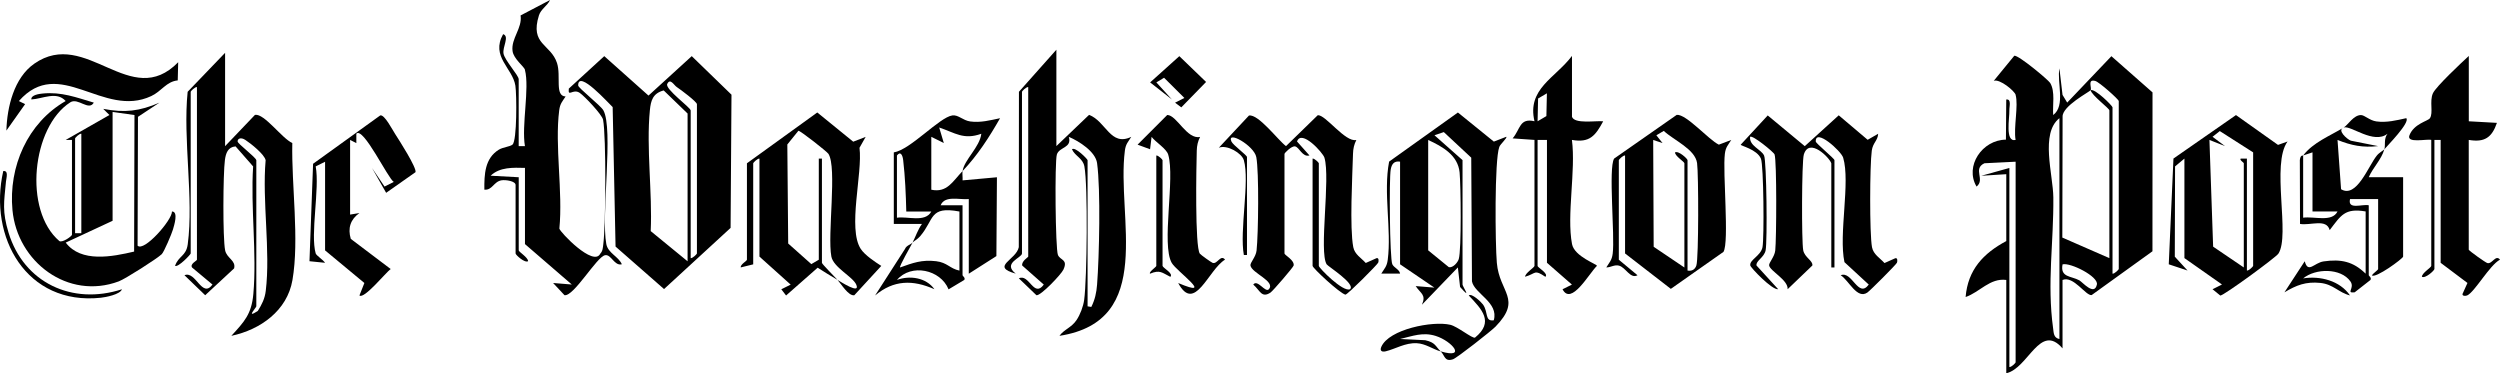 <?xml version="1.0" encoding="UTF-8"?>
<svg id="Layer_2" data-name="Layer 2" xmlns="http://www.w3.org/2000/svg" viewBox="0 0 837.32 125">
  <g id="Layer_1-2" data-name="Layer 1">
    <g>
      <path d="M175.86,23.43c-.3-1.16-3.83-3.65-4.19-6.33-.56-4.2,3.32-7.66,2.69-11.93l9.87-5.17c-.88,1.94-3.04,3.01-3.72,5.14-3.11,9.88,3.94,9.52,6.05,15.97,1.42,4.36-.85,11.07,2.88,11.2-1.11,1.71-1.85,2.37-2.14,4.6-1.54,12.01,1.27,27.26.05,39.65.23,1.21,11.44,12.93,13.69,8.41.87-.91.87-2.01,1.02-3.16.83-6.16,1-36.1-.07-41.7-.33-1.71-6.18-7.88-7.81-9-2.31-1.58-4.01,1.65-3.67-1.43l11.88-10.88,14.81,13.21,14.49-13.21,13.31,12.91-.3,44.62-22.29,20.48-16.24-14.23-.97-46.72c-1.3-1.18-11.6-12.75-11.55-7.24,0,.84,7.47,6.66,8.41,8.28,3.51,6.08-.79,35.39,1.01,44.83.59,3.09,4.06,4.12,5.21,6.78-2.52.67-3.55-3.41-5.61-3.04-2.81.5-10.5,13.94-13.61,13.39l-3.81-4.08,6.26.51-15.68-13.54v-25.52c-3.92-.1-8.43-.33-11.5,2.62l9.41.51v24.48c0,.53,3.13,2.36,3.14,3.64-1.14.7-4.19-2.12-4.19-2.59v-22.92c0-1.34-3.32-1.79-4.66-1.59-2.69.4-3.09,3.4-5.8,3.14-.05-5.1.13-10.48,4.85-13.39,1.38-.85,3.67-.97,4.57-1.7,1.54-1.25,1.43-16.8.97-19.74-.93-5.92-8.31-9.71-4.11-17.25,2.23.7-.26,4.28.14,6.52s5.08,7.28,5.08,8.58v22.4h2.09c-1.18-6.89,1.6-19.42,0-25.52ZM231.33,86.46c.68.08,2.09-1.38,2.09-1.56v-50c0-.82-5.53-4.94-6.77-5.76-.93-.61-2.19-3.12-3.18-1.01-.8,1.71,7.86,7.91,7.86,8.86v49.48ZM230.29,87.5v-49.48l-8-7.73c-3.64.96-4.31,3.38-4.63,6.63-1.25,12.64.88,27.59.28,40.48l12.35,10.11Z"/>
      <path d="M675.1,31.76c-.37-1.31-5.29-5.4-7.33-4.7l6.88-8.4c1.44-.22,11.38,8.08,12.02,9.13,1.74,2.92.75,7.48,1,10.74,4.22-3.14,1.2-10.97,2.09-15.62l1.04,8.87,1.56,2.58,14.81-15.54,13.77,12.12-.02,53.22-20.37,14.67c-1.98.3-6.05-6.57-9.75-5.07v22.92c-7.53-8.77-11.46,6.69-18.84,8.33v-31.25c-5.47-.73-8.95,4.14-13.62,5.72.76-9.14,5.92-14.62,13.62-18.74v-22.4l-8.37.53,9.41-2.61v66.67c.68.08,2.09-1.38,2.09-1.56V54.16l-10.46.52c-4.01,1.91.37,5.44-2.63,7.81-4.05-6.86,1.9-15.66,9.84-15.72l.11-13.44c1.83-.24.98,2.36,1.04,3.63.1,2.54-1.52,10.76,2.09,9.91-.73-4.09,1.01-11.57,0-15.11ZM700.22,30.2c-.4.59-9.55,5.34-9.4,8.88l-.09,40.49,15.76,6.89v-49.48c0-.68-5.94-5.03-6.28-6.77,1.39-.69,7.33,5.25,7.33,5.73v55.73c.68.08,2.09-1.38,2.09-1.56v-56.25c0-.56-6.53-6.39-7.88-6.75-2.75-.71-1.04,2.35-1.54,3.11ZM689.76,113.54V39.58c-6.49,5.09-2.12,18.89-2.04,26.52.15,15.02-2.16,28.65-.08,43.83.22,1.57.14,3.22,2.12,3.62ZM690.81,88.54c-.86,4.43,2.89,3.85,5.61,5.35,1.09.6,5.05,5.36,5.89,1.4.57-2.68-8.86-7.43-11.5-6.75Z"/>
      <path d="M75.39,48.95l10.02-10.49c3.14-.5,9.03,7.91,12.49,9.44-.31,14.1,2.4,32.24.05,45.9-1.76,10.25-10.74,16.63-20.47,18.68,4.34-4.72,6.77-7.26,7.37-14.01,1.21-13.59-.96-28.93-.07-42.73l-5.88-6.71c-2.6.21-3.27,2.32-3.57,4.55-.62,4.56-.75,26.14.07,30.25.53,2.68,3.7,3.4,3.01,6.06l-9.69,8.99-6.94-6.7c3.83-1.59,5.84,7.91,9.39,3.13l-6.85-5.72c-.77-1.23,1.64-2.24,1.64-2.61V29.16c-.68-.08-2.09,1.38-2.09,1.56v54.17c0,.33-4.17,4.73-5.24,4.16,1.14-3.38,3.71-3.19,4.25-7.23,2.05-15.37-1.66-35.2-.03-51.08l12.54-13.05v31.25ZM85.85,53.64v48.96c0,.4-3.66,4.26.5,1.54,1.36-2.18,2.35-4.11,2.66-6.72,1.63-13.43-1.24-29.97-.04-43.76-.39-1.95-4.91-5.56-6.79-6.79-1.6-1.04-2.65-.38-2.59.52.05.79,5.95,5.16,6.26,6.25Z"/>
      <path d="M482.52,117.71c-2.71-.8-5.06-2.61-8.01-2.76-3.85-.19-7.13,1.91-10.37,2.71-1.38.34-2.07-.2-1.5-1.5,2.58-5.9,17.19-8.76,23.09-7.38,2.48.58,7.39,4.68,8.29,4.3,6.5-5.29,2.29-9.45-2.09-14.12.96-.88,4.23,2.26,4.78,3.05,1.82,2.6.51,5.72,3.59,5.27,1.76-6-6.51-8.94-7.3-13.04l-.24-41.43-9.19-8.57-3.13,1.06,9.4,8.33v41.67c0,.66,3.34,5.5-.82.82l-.74-6.55-12.03,12.49c1.48-3.4-.44-3.71-2.1-6.24l6.26.51-11.49-7.81v-34.38c-2.01-.3-2.8.81-3.13,2.61-.57,3.11-.33,29.87.53,31.75.54,1.17,2.41,1.76,2.6,3.13h-6.28c1.07-1.75,1.86-2.35,2.15-4.62,1.31-10.13-1.53-22.52.46-32.88l23.04-16.45,12.04,9.75,4.17-1.62c.41.34-2,2.46-2.34,3.39-1.65,4.41-1.37,32.61-.83,38.83.86,10.03,8.58,12.06-.44,21.37-1.45,1.49-12.93,10.49-14.23,10.93-2.89.97-2.74-1.32-4.13-2.64,8.85,2.61,3.83-3.43-1.66-5.17-4.32-1.37-7.7.03-11.94,1.02l8.41.41c3.49.77,3.37,2.02,5.19,3.74ZM478.34,46.87v36.98l6.94,5.65c1.36.24,2.94-1.54,3.3-2.74.94-3.11.7-24.7.28-29.01-.56-5.72-5.66-8.65-10.53-10.87Z"/>
      <path d="M24.1,46.87h-2.1s14.65-8.35,14.65-8.35l-2.08-2.06c7.18,1.38,12.15.8,18.83-2.08l-7.19,4.75-.13,43.15c2.13,2.18,11.57-8.53,11.52-11.45,2.23.02.71,4.69.32,6.05-.41,1.43-2.98,7.5-3.75,8.25-1.48,1.45-12.21,8.3-14.39,9.11-17.01,6.35-33.99-6.48-35.61-23.9-1.35-14.49,5.05-29.19,17.82-36.5-3.03-3.4-7.74-.72-11.49-.53-.19-1.52,2.75-1.88,3.75-1.98,6.31-.64,11.3,1.31,17.17,3.04-1.68,2.94-5.29-1.75-7.86-.11-12.86,8.22-15.82,36.16-3.67,46.49,1.09.62,4.21-1.7,4.21-2.12v-31.77ZM37.71,37.49v36.46l-15.7,7.3c5.15,6.81,15.59,4.73,22.91,3.01l.12-45.73-7.33-1.04ZM27.24,78.12v-33.34c-.68-.08-2.09,1.38-2.09,1.56v31.77h2.09Z"/>
      <path d="M613.35,54.68c-.5-1.76-7.41-8.84-9.2-2.91-.71,2.35-.78,29.11-.2,32.06.48,2.43,3.33,3.51,3.06,5.09l-8.29,7.95c.27-3.08-5.88-6.08-6.19-7.96-.15-.93,1.81-2.82,2.05-5.01.41-3.78.54-29.96-.23-32.18-.26-.76-7.44-6.64-8.2-5.89-.33,3.04,3.75,4.2,4.69,6.26.85,1.87,1.12,28.72.52,31.74-.48,2.43-3.33,3.51-3.06,5.09l7.26,7.94c-2.04.35-9.22-7.22-9.34-7.94-.34-1.9,3.53-3.22,4.09-6.13.6-3.14.38-27.46-.52-29.64-1.32-3.17-6.88-4.3-6.77-4.7l9.04-9.79,12.41,10.29,11.37-10.33,9.69,8.2,3.52-2.02c-.14,2.36-1.77,2.96-2.14,5.67-.67,4.84-.77,27.88.08,32.33.46,2.42,2.67,3.62,4.18,5.3l3.65-1.63c.78-.17.72,1.09.51,1.54-.29.64-8.94,9.31-9.9,9.97-3.45,2.36-6.13-3.98-8.92-5.8,3.83-1.59,5.84,7.91,9.39,3.13l-8.14-7.51c-2-9.32,2.03-26.73-.43-34.99-.67-2.25-9.37-10.02-9.18-5.42.02.62,6.26,5.7,6.26,6.25v35.94h-1.05v-34.9Z"/>
      <path d="M416.59,53.64c-.67-2.34-5.62-5.28-8.37-4.16l10.09-10.78c3.15-.61,9.77,8.29,12.41,10.24l10.61-10.33c2.5-.42,9.24,9.2,12.95,8.27-.76,1.52-1.07,2.89-1.12,4.61-.22,7.58-1.16,24.78.09,31.29.46,2.42,2.67,3.62,4.18,5.3l3.65-1.63c.78-.17.72,1.09.51,1.54-.32.7-10.2,10.64-10.97,10.7-1.93-.47-11-8.91-11-9.64v-35.94c.68-.08,2.09,1.38,2.09,1.56v34.38c0,.67,8.19,9,10.46,7.81,1.95-1.78-7.42-7.64-7.84-8.33-2.62-4.29,1.33-28.76-.74-35.72-.49-1.65-7.74-9.64-9.18-5.42l4.17,4.68c-2.37.69-3.4-2.8-4.85-3.04-1.14-.19-3.52,2.19-3.52,2.53v33.34c0,.53,3.39,2.23,3.07,4.03-.11.59-6.98,8.56-7.75,9.06-3.02,1.99-3.49-.72-5.78-2.67,1.42-1.95,4.05,2.88,5.22,1.56,2.37-2.66-5.75-5.4-6.16-7.96-.15-.95,1.81-2.81,2.05-5.01.6-5.53.85-26.33-.09-31.28-.74-3.88-10-9.1-8.34-5.25.53,1.23,5.22,4.6,5.22,5.22v32.82h-1.05c-1.5-8.17,2.02-24.72,0-31.77Z"/>
      <path d="M280.52,93.75c-2.33-1.34-4.41-2.66-6.66-4.09l-10.58,9.31-1.6-2.08,3.14-1.56-10.46-9.39v-32.82c-.68-.08-2.09,1.38-2.09,1.56v33.86l-4.19,1.03c-.11-1.07,2.09-2.15,2.09-2.59v-32.29l23.56-17.02,12.04,9.79,4.17-1.62-2.07,3.66c1.1,8.6-4.06,27.06.44,33.9,1.36,2.06,4.74,4.31,6.86,5.66l-9.04,9.83c-1.94.34-4.43-3.83-5.61-5.13,1.07.62,7.73,4.97,6.27,1.58-1.14-2.66-7.63-5.73-8.34-9.41-1.39-7.26,1.99-29.9-1-34.43-.48-.73-9.41-7.77-10.04-7.7l-3.71,4.59.29,33.17,7.75,6.9,2.5-1.47v-33.86h1.05v34.9c0,.39,4.25,4.65,5.23,5.73Z"/>
      <path d="M731.62,53.12l-3.13,2.61-.09,30.24,4.27,4.64-6.29-2.09,1.57-35.42,20.94-14.56,14.08,9.99,3.2-1.14c-5.56,7.56.96,31.46-3.08,37.57-.83,1.26-18.25,14.03-19.45,14.03l-2.6-2.12,3.16-1.59-12.58-8.84v-33.34ZM754.65,51.04l-11.18-7.14-2.43,1.91,4.19,3.13-5.23-2.07,1.24,35.74,10.27,6.97v-34.9c0-.23-1.54-1.14-1.05-1.55h2.09s0,37.49,0,37.49c.68.08,2.09-1.38,2.09-1.56v-38.02Z"/>
      <path d="M542.18,86.98l6.27,5.21c-2.45,1.33-3.93-2.66-6.24-3.23-1.53-.38-2.75.63-4.22.61,1.07-1.75,1.86-2.35,2.15-4.62.78-6.06-1.5-28.59.47-31.83l20.98-14.65c3.19-.33,10.64,8.31,14.1,9.98l4.17-1.58c-1.08,1.74-1.86,2.34-2.15,4.62-.79,6.19,1.52,29.6-.47,32.87l-17.63,12.39-15.33-11.86v-32.82c-.68-.08-2.09,1.38-2.09,1.56v33.34ZM565.21,90.62c1.44.27,2.52-.36,2.96-1.74.78-2.45.74-30.54.23-34.25-.64-4.67-7.74-7.61-11.16-10.79l-2.48,1.47,2.07,2.6-3.13-1.03.16,35.77,10.29,6.94v-34.9c0-.53-3.13-2.36-3.14-3.64,1.14-.7,4.19,2.12,4.19,2.59v36.98Z"/>
      <path d="M305.64,81.25c1.04-2.04,1.76-4.32,3.14-6.24h-9.42v-23.97c5.61-.9,15.26-11.76,19.61-12.38,1.99-.28,3.52,1.68,5.98,2.02,3.44.48,6.71-.4,10-1.09-3.62,6.35-7.57,12.49-12.56,17.7.55-3.76,5.78-8.05,6.28-12.49-5.94,2.15-8.79-.32-14.11-2.1l1.55,5.2-4.19-2.07v17.71c5.29,1.11,7.15-2.79,10.47-6.25-.14.99.08,2.11,0,3.12l11.51-1.04-.18,26.4-9.25,5.9v-25c-3.16.3-8.03-1.3-9.42,2.07h7.33v23.45c0,.25,1.06.83.58,1.57l-5.26,3.15c-2.68-6.63-12.49-8.74-17.29-3.16,4.31-1.57,9.75-.82,12.56,3.12-7.22-3.21-13.65-3.15-19.88,2.09l10.02-15.59c.38-1.11,2.09-1.58,2.53-2.12-.68,1.33-4.54,7.98-4.18,8.33,4.29-1.54,7.27-2.66,12.06-2.1,3.79.45,4.6,2.48,7.82,3.15v-19.79c-10.21-1.91-8.33,2.65-13.17,8.29-.87,1.02-2.15,1.65-2.53,2.12ZM300.41,52.08v20.84c3.52-.56,9.46,1.72,11.51-2.07h-8.38c-.13-5.57-.39-11.71-1.04-17.22-.18-1.56-.85-3.19-2.1-1.54Z"/>
      <path d="M826.86,40.62l9.43.53c-1.68,4.9-4.14,6.62-9.44,5.71v36.77c.09.37,5.6,4.31,6.24,4.48,1.62.43,2.77-2.99,4.23-1.14-3.46,1.8-8.48,10.87-11,11.98-.46.2-1.72.27-1.55-.51l1.65-3.67-8.98-6.75v-41.15h-2.09v43.23c0,.48-3.05,3.29-4.19,2.59.01-1.27,3.14-3.1,3.14-3.64v-42.19c-1.42-.42-8.41,1.28-7.31-1.55,1.52-3.9,6.15-4.73,6.84-5.7,1.24-1.77-.2-5.66,1.02-8.36,1.03-2.28,9.6-10.27,12.02-12.52v21.88Z"/>
      <path d="M526.48,39.06c.8,2.59,8.08,1.29,10.47,1.57-2.57,4.75-4.49,7.31-10.47,6.23,1.35,10.31-1.81,25.16.03,34.88.8,4.22,8.56,6.79,8.34,7.31-2.65,2.57-8.63,13.48-11.51,7.83l3.14-1.56-8.36-7.31v-41.15h-3.14v42.19c0,.57,3.79,2.55,2.61,3.66-3.83-2.59-2.99-1.12-6.79-.02.01-1.27,3.14-3.1,3.14-3.64v-42.19l-7.32-.51c2.64-3.1,2.26-6.92,7.32-5.74-2.55-10.88,6.92-14.42,12.56-21.88v20.31ZM518.1,31.25l-2.95,1.74-.17,7.63,2.95-1.74.17-7.63Z"/>
      <path d="M785,42.7c-2.41.81,1.02,3.9,2.36,4.42l9.14,1.82c-5.11.57-8.95-.2-13.6-2.07l1.19,16.51c5.19,3.16,9.14-7.78,11.97-11.27.87-1.07,2.14-1.64,2.53-2.12-1.07,3.6-3.77,6.02-5.23,9.37h11.51v26.58c0,.64-9.38,7.51-10.46,6.26.4-.63,2.09-1.78,2.09-2.09v-23.44h-9.41c-.87,3.73,4.11,1.6,6.27,2.08v23.44c0,.23,1.02.74.58,1.57l-5.3,4.15c-3.1.35.17-1.41-1.42-3.66-3.22-4.56-11.72-4.41-15.83-1.01,5.69-.92,12.32.77,15.69,5.71-3.81-.95-5.55-3.73-9.92-4.19-4.85-.5-8.03.74-12.04,3.15l6.8-10.41c1.12,4.23,3.14.51,6.32.05,5.85-.84,9.89.02,14.08,4.11v-20.84c-7.04-1.21-8.29,1.37-12.04,6.25-1.09-3.97-6.38-1.46-9.94-2.07l-.06-21.41c.23-1.88.99-1.36,1.11-1.52v20.84c3.68-.52,9.67,1.63,11.51-2.08h-8.38s0-19.8,0-19.8l-3.13,1.04c3.4-4.44,9.05-6.57,13.61-9.38Z"/>
      <path d="M785,42.7c1.4-.86,3.29-4.18,5.76-4.16,1.22.01,2.86,1.81,5.17,2.13,3.4.47,6.74-.37,9.99-1.09,1.42,1.4-6.45,9.33-7.32,10.41.4-1.36-.26-3.55,1.05-5.2-4.63,3.66-12.3-2.88-14.65-2.09Z"/>
      <path d="M353.79,48.95l10.97-10.48c5.69,2.15,7.13,10.72,14.14,7.36-1.07,1.74-1.86,2.35-2.15,4.62-2.87,22.3,10.47,57.02-21.91,62.03,1.5-2.12,4-2.73,5.7-5.25,1.25-1.85,2.28-4.6,2.58-6.81.95-6.93,1.28-38.36.07-44.68-.53-2.79-3.16-3.45-4.16-5.74,1.05-1,5.23,3.32,5.23,3.64v48.96l1.25.2c1.21-2.42,1.72-4.75,1.93-7.45.73-9.47,1.23-31.79,0-40.72-.52-3.82-5.95-7.31-9.47-8.8,1.12,3.8-3.19,3.32-4,5.92-.75,2.41-.49,31.62.36,33.64.77,1.85,3.45,1.42,1.83,4.92-.73,1.59-7.6,8.82-9.03,8.57l-5.89-5.66c3.46-1.7,4.98,6.71,8.35,2.09l-7.23-6.38c-.26-1.5,2.02-2.77,2.02-2.99V29.16c-.68-.08-2.09,1.38-2.09,1.56v54.17c0,1.46-6.69,3.22-2.09,6.76-8.64-2.39.2-4.58,1.02-8.87l.05-52.04,12.54-14.09v32.29Z"/>
      <path d="M401.95,45.84c-.76,1.52-1.07,2.89-1.12,4.61-.15,5.23-.65,32.22,1.03,34.51.29.39,3.81,2.91,4.28,3.08,1.56.57,2.69-2.97,4.16-1.08-5.61,3.37-10.16,18.13-15.69,7.83,12.63,5.33-.51-3.88-2.15-6.72-3.56-6.18,1.18-28.33-1.2-36.3-.59-1.99-4.21-4.15-5.56-5.93l-.51,4.15-4.18-1.54,9.93-9.94c3.18,0,6.6,8.34,11,7.34Z"/>
      <path d="M105.74,84.89c.19.68,2.56,2.19,3.13,3.13l-5.22-.53,1.21-32.64,22.5-16.2c1.42-.37,4.08,4.85,4.98,6.22,1.35,2.08,7.26,11.32,6.83,12.79l-9.84,6.92-4.74-8.33,4.2,6.24,3.1-1.56c-1.91-1.09-10.24-18.63-12.54-16.15v3.15s-2.09-1.07-2.09-1.07v25.01s3.13-.52,3.13-.52c-3.04,2.13-3.96,5.1-2.9,8.65l13.36,10.1c-1.61,1.16-8.92,10.2-10.46,8.86l1.65-4.18-13.16-10.92v-29.69l-3.14,1.56c1.38,7.54-1.86,22.67,0,29.17Z"/>
      <path d="M59.68,20.83l-.15,6.1c-3.85.39-5.35,3.59-8.85,5.24-16.16,7.61-30.79-13.72-44.36,1.68l2.09,1.03-6.27,8.86c.22-7.86,2.53-17.68,9.37-22.43,17.4-12.11,32.24,15.92,48.18-.48Z"/>
      <polygon points="393.56 34.39 396.68 32.81 389.88 26.04 387.3 27.6 392.51 33.32 385.21 27.6 394.99 18.81 403.95 27.45 395.65 35.96 393.56 34.39"/>
      <path d="M389.37,89.06c.22.77,3.73,2.5,2.61,3.66-2.85-1.42-3.45-2.43-6.79-1.06-.58-.48,2.09-2.25,2.09-2.6v-36.98c.68-.08,2.09,1.38,2.09,1.56v35.42Z"/>
      <path d="M40.84,96.88c-.58,1.77-5.52,2.68-7.06,2.84C8.87,102.38-3.96,79.45,1.09,57.29c1.87-.24,1.02,2.34.91,3.51-.66,6.98-1.31,9.97.86,17.11,5.12,16.84,21.38,24.39,37.99,18.97Z"/>
    </g>
  </g>
</svg>